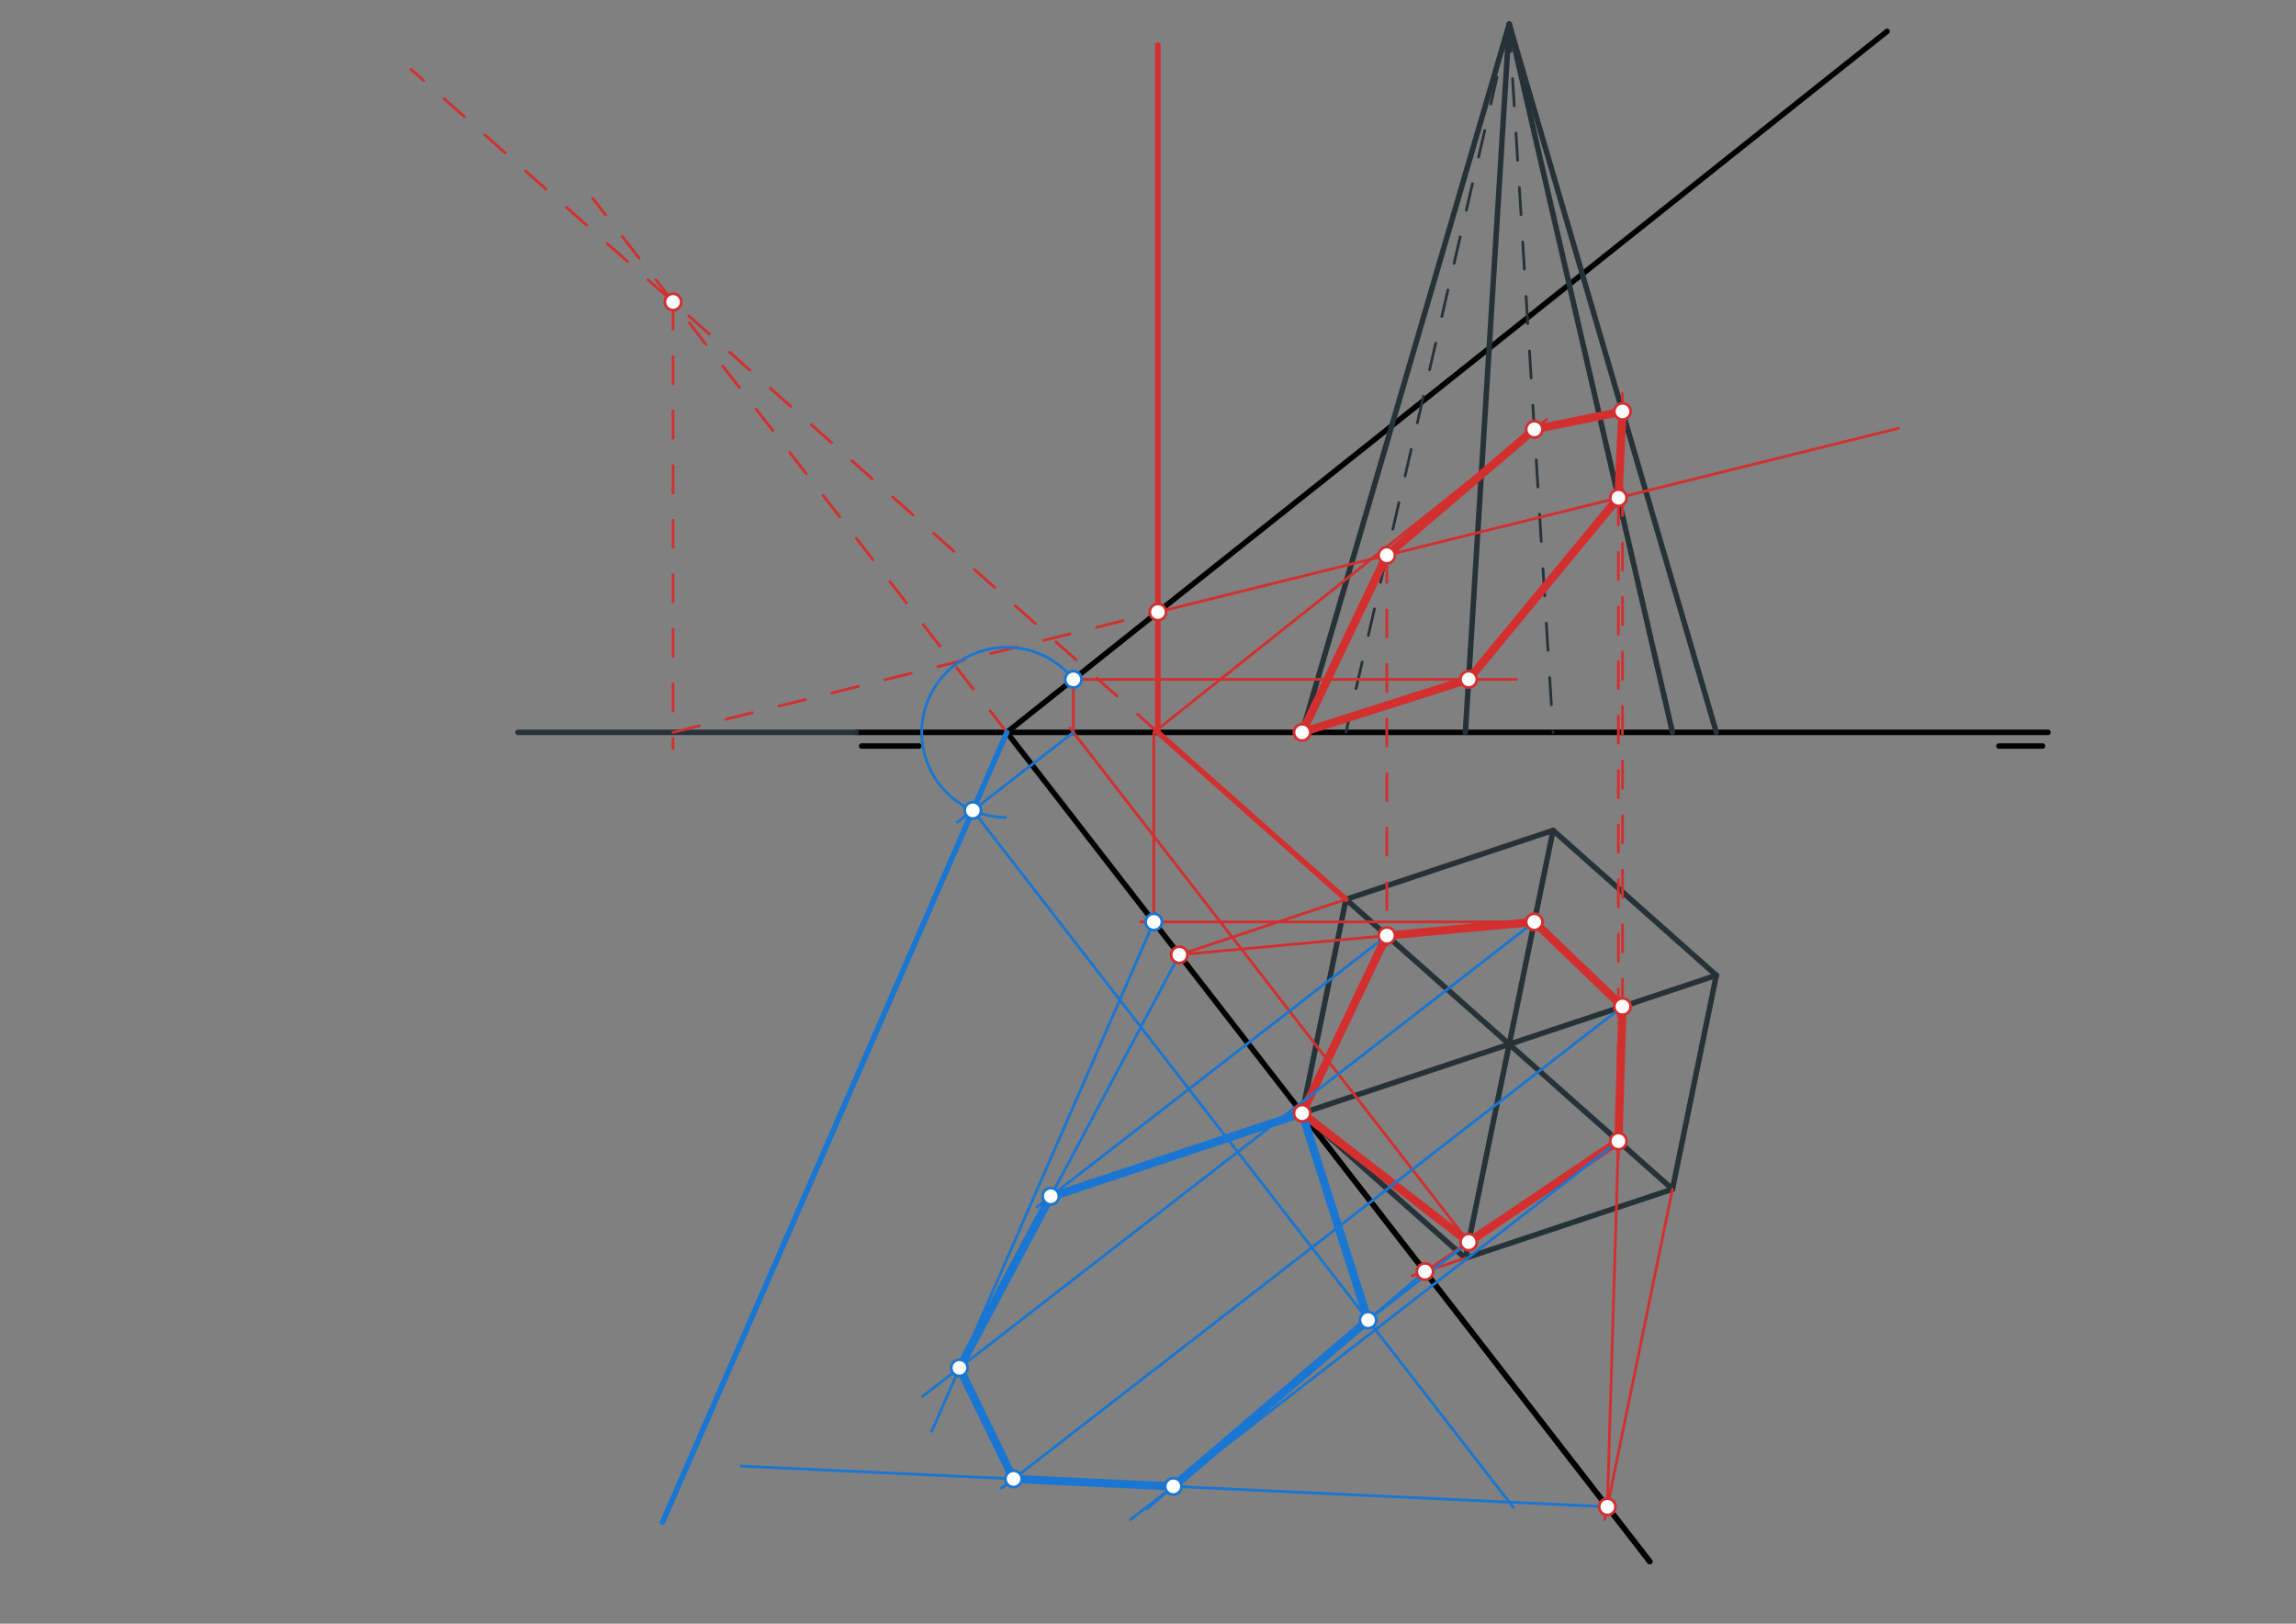 <svg xmlns="http://www.w3.org/2000/svg" class="svg--1it" height="100%" preserveAspectRatio="xMidYMid meet" viewBox="0 0 841.89 595.276" width="100%"><rect x="0" y="0" width="841.89" height="595.276" fill="#808080" stroke="none"/><defs><marker id="marker-arrow" markerHeight="16" markerUnits="userSpaceOnUse" markerWidth="24" orient="auto-start-reverse" refX="24" refY="4" viewBox="0 0 24 8"><path d="M 0 0 L 24 4 L 0 8 z" stroke="inherit"></path></marker></defs><g class="aux-layer--1FB"></g><g class="main-layer--3Vd"><g class="element--2qn"><line stroke="#000000" stroke-dasharray="none" stroke-linecap="round" stroke-width="2" x1="313.95" x2="750.95" y1="268.5" y2="268.5"></line></g><g class="element--2qn"><line stroke="#000000" stroke-dasharray="none" stroke-linecap="round" stroke-width="2" x1="748.95" x2="732.95" y1="273.5" y2="273.5"></line></g><g class="element--2qn"><line stroke="#000000" stroke-dasharray="none" stroke-linecap="round" stroke-width="2" x1="336.95" x2="315.95" y1="273.5" y2="273.5"></line></g><g class="element--2qn"><line stroke="#000000" stroke-dasharray="none" stroke-linecap="round" stroke-width="2" x1="477.457" x2="604.95" y1="408.114" y2="572.5"></line></g><g class="element--2qn"><line stroke="#000000" stroke-dasharray="none" stroke-linecap="round" stroke-width="2" x1="604.95" x2="369.176" y1="572.5" y2="268.5"></line></g><g class="element--2qn"><line stroke="#000000" stroke-dasharray="none" stroke-linecap="round" stroke-width="2" x1="369.176" x2="691.95" y1="268.5" y2="11.5"></line></g><g class="element--2qn"><line stroke="#263238" stroke-dasharray="none" stroke-linecap="round" stroke-width="2" x1="537.314" x2="477.457" y1="461.243" y2="408.114"></line></g><g class="element--2qn"><line stroke="#263238" stroke-dasharray="none" stroke-linecap="round" stroke-width="2" x1="477.457" x2="493.539" y1="408.114" y2="329.712"></line></g><g class="element--2qn"><line stroke="#263238" stroke-dasharray="none" stroke-linecap="round" stroke-width="2" x1="493.539" x2="569.479" y1="329.712" y2="304.438"></line></g><g class="element--2qn"><line stroke="#263238" stroke-dasharray="none" stroke-linecap="round" stroke-width="2" x1="569.479" x2="629.336" y1="304.438" y2="357.567"></line></g><g class="element--2qn"><line stroke="#263238" stroke-dasharray="none" stroke-linecap="round" stroke-width="2" x1="629.336" x2="613.253" y1="357.567" y2="435.969"></line></g><g class="element--2qn"><line stroke="#263238" stroke-dasharray="none" stroke-linecap="round" stroke-width="2" x1="613.253" x2="537.314" y1="435.969" y2="461.243"></line></g><g class="element--2qn"><line stroke="#263238" stroke-dasharray="none" stroke-linecap="round" stroke-width="2" x1="493.539" x2="613.253" y1="329.712" y2="435.969"></line></g><g class="element--2qn"><line stroke="#263238" stroke-dasharray="none" stroke-linecap="round" stroke-width="2" x1="537.314" x2="569.479" y1="461.243" y2="304.438"></line></g><g class="element--2qn"><line stroke="#263238" stroke-dasharray="none" stroke-linecap="round" stroke-width="2" x1="477.457" x2="629.336" y1="408.114" y2="357.567"></line></g><g class="element--2qn"><line stroke="#263238" stroke-dasharray="none" stroke-linecap="round" stroke-width="2" x1="477.457" x2="553.396" y1="268.5" y2="8.857"></line></g><g class="element--2qn"><line stroke="#263238" stroke-dasharray="none" stroke-linecap="round" stroke-width="2" x1="553.396" x2="629.336" y1="8.857" y2="268.5"></line></g><g class="element--2qn"><line stroke="#263238" stroke-dasharray="none" stroke-linecap="round" stroke-width="2" x1="613.253" x2="553.396" y1="268.5" y2="8.857"></line></g><g class="element--2qn"><line stroke="#263238" stroke-dasharray="10" stroke-linecap="round" stroke-width="1" x1="553.396" x2="569.479" y1="8.857" y2="268.5"></line></g><g class="element--2qn"><line stroke="#263238" stroke-dasharray="none" stroke-linecap="round" stroke-width="2" x1="537.314" x2="553.396" y1="268.5" y2="8.857"></line></g><g class="element--2qn"><line stroke="#263238" stroke-dasharray="10" stroke-linecap="round" stroke-width="1" x1="553.396" x2="493.539" y1="8.857" y2="268.5"></line></g><g class="element--2qn"><line stroke="#D32F2F" stroke-dasharray="none" stroke-linecap="round" stroke-width="1" x1="493.539" x2="421.674" y1="329.712" y2="265.924"></line></g><g class="element--2qn"><line stroke="#D32F2F" stroke-dasharray="10" stroke-linecap="round" stroke-width="1" x1="424.576" x2="150.658" y1="268.5" y2="25.371"></line></g><g class="element--2qn"><line stroke="#D32F2F" stroke-dasharray="10" stroke-linecap="round" stroke-width="1" x1="369.176" x2="217.322" y1="268.5" y2="72.703"></line></g><g class="element--2qn"><line stroke="#D32F2F" stroke-dasharray="none" stroke-linecap="round" stroke-width="2" x1="493.539" x2="424.576" y1="329.712" y2="268.5"></line></g><g class="element--2qn"><line stroke="#D32F2F" stroke-dasharray="none" stroke-linecap="round" stroke-width="2" x1="424.576" x2="424.576" y1="268.5" y2="16.5"></line></g><g class="element--2qn"><line stroke="#263238" stroke-dasharray="none" stroke-linecap="round" stroke-width="2" x1="313.95" x2="189.95" y1="268.5" y2="268.5"></line></g><g class="element--2qn"><line stroke="#D32F2F" stroke-dasharray="10" stroke-linecap="round" stroke-width="1" x1="246.788" x2="246.788" y1="110.696" y2="274.5"></line></g><g class="element--2qn"><line stroke="#D32F2F" stroke-dasharray="10" stroke-linecap="round" stroke-width="1" x1="246.788" x2="424.576" y1="268.5" y2="224.39"></line></g><g class="element--2qn"><line stroke="#D32F2F" stroke-dasharray="none" stroke-linecap="round" stroke-width="1" x1="424.576" x2="696.081" y1="224.39" y2="157.027"></line></g><g class="element--2qn"><line stroke="#D32F2F" stroke-dasharray="10" stroke-linecap="round" stroke-width="1" x1="508.509" x2="508.509" y1="203.565" y2="346.5"></line></g><g class="element--2qn"><line stroke="#D32F2F" stroke-dasharray="10" stroke-linecap="round" stroke-width="1" x1="593.426" x2="593.426" y1="182.497" y2="424.5"></line></g><g class="element--2qn"><line stroke="#D32F2F" stroke-dasharray="none" stroke-linecap="round" stroke-width="1" x1="613.253" x2="588.42" y1="435.969" y2="557.032"></line></g><g class="element--2qn"><line stroke="#D32F2F" stroke-dasharray="none" stroke-linecap="round" stroke-width="1" x1="589.368" x2="594.936" y1="552.409" y2="368.498"></line></g><g class="element--2qn"><line stroke="#D32F2F" stroke-dasharray="none" stroke-linecap="round" stroke-width="1" x1="493.539" x2="430.56" y1="329.712" y2="350.672"></line></g><g class="element--2qn"><line stroke="#D32F2F" stroke-dasharray="none" stroke-linecap="round" stroke-width="1" x1="432.425" x2="565.326" y1="350.051" y2="337.732"></line></g><g class="element--2qn"><line stroke="#D32F2F" stroke-dasharray="none" stroke-linecap="round" stroke-width="1" x1="537.314" x2="517.802" y1="461.243" y2="467.736"></line></g><g class="element--2qn"><line stroke="#D32F2F" stroke-dasharray="none" stroke-linecap="round" stroke-width="1" x1="522.489" x2="593.426" y1="466.176" y2="418.371"></line></g><g class="element--2qn"><line stroke="#D32F2F" stroke-dasharray="none" stroke-linecap="round" stroke-width="3" x1="477.457" x2="508.509" y1="408.114" y2="342.999"></line></g><g class="element--2qn"><line stroke="#D32F2F" stroke-dasharray="none" stroke-linecap="round" stroke-width="3" x1="508.509" x2="562.597" y1="342.999" y2="337.985"></line></g><g class="element--2qn"><line stroke="#D32F2F" stroke-dasharray="none" stroke-linecap="round" stroke-width="3" x1="562.597" x2="594.92" y1="337.985" y2="369.021"></line></g><g class="element--2qn"><line stroke="#D32F2F" stroke-dasharray="none" stroke-linecap="round" stroke-width="3" x1="594.92" x2="593.426" y1="369.021" y2="418.371"></line></g><g class="element--2qn"><line stroke="#D32F2F" stroke-dasharray="none" stroke-linecap="round" stroke-width="3" x1="593.426" x2="538.517" y1="418.371" y2="455.375"></line></g><g class="element--2qn"><line stroke="#D32F2F" stroke-dasharray="none" stroke-linecap="round" stroke-width="3" x1="538.517" x2="477.457" y1="455.375" y2="408.114"></line></g><g class="element--2qn"><line stroke="#D32F2F" stroke-dasharray="10" stroke-linecap="round" stroke-width="1" x1="594.92" x2="594.92" y1="369.021" y2="144.286"></line></g><g class="element--2qn"><line stroke="#D32F2F" stroke-dasharray="none" stroke-linecap="round" stroke-width="1" x1="562.597" x2="418.286" y1="337.985" y2="337.985"></line></g><g class="element--2qn"><line stroke="#D32F2F" stroke-dasharray="none" stroke-linecap="round" stroke-width="1" x1="423.067" x2="423.067" y1="337.985" y2="268.5"></line></g><g class="element--2qn"><line stroke="#D32F2F" stroke-dasharray="none" stroke-linecap="round" stroke-width="1" x1="423.067" x2="567.134" y1="268.5" y2="153.791"></line></g><g class="element--2qn"><line stroke="#D32F2F" stroke-dasharray="none" stroke-linecap="round" stroke-width="1" x1="538.517" x2="392.309" y1="455.375" y2="266.857"></line></g><g class="element--2qn"><line stroke="#D32F2F" stroke-dasharray="none" stroke-linecap="round" stroke-width="1" x1="393.583" x2="393.583" y1="268.5" y2="246.25"></line></g><g class="element--2qn"><line stroke="#D32F2F" stroke-dasharray="none" stroke-linecap="round" stroke-width="1" x1="393.583" x2="556" y1="249.067" y2="249.067"></line></g><g class="element--2qn"><line stroke="#D32F2F" stroke-dasharray="none" stroke-linecap="round" stroke-width="3" x1="477.457" x2="508.509" y1="268.5" y2="203.565"></line></g><g class="element--2qn"><line stroke="#D32F2F" stroke-dasharray="none" stroke-linecap="round" stroke-width="3" x1="508.509" x2="562.597" y1="203.565" y2="157.403"></line></g><g class="element--2qn"><line stroke="#D32F2F" stroke-dasharray="none" stroke-linecap="round" stroke-width="3" x1="562.597" x2="594.92" y1="157.403" y2="150.832"></line></g><g class="element--2qn"><line stroke="#D32F2F" stroke-dasharray="none" stroke-linecap="round" stroke-width="3" x1="593.426" x2="594.92" y1="182.497" y2="150.832"></line></g><g class="element--2qn"><line stroke="#D32F2F" stroke-dasharray="none" stroke-linecap="round" stroke-width="3" x1="593.426" x2="538.517" y1="182.497" y2="249.067"></line></g><g class="element--2qn"><line stroke="#D32F2F" stroke-dasharray="none" stroke-linecap="round" stroke-width="3" x1="538.517" x2="477.457" y1="249.067" y2="268.5"></line></g><g class="element--2qn"><path d="M 393.583 249.067 A 31.198 31.198 0 1 0 368.784 299.696" fill="none" stroke="#1976D2" stroke-dasharray="none" stroke-linecap="round" stroke-width="1"></path></g><g class="element--2qn"><line stroke="#1976D2" stroke-dasharray="none" stroke-linecap="round" stroke-width="1" x1="393.583" x2="351.047" y1="268.5" y2="301.49"></line></g><g class="element--2qn"><line stroke="#1976D2" stroke-dasharray="none" stroke-linecap="round" stroke-width="2" x1="369.176" x2="242.928" y1="268.5" y2="558.089"></line></g><g class="element--2qn"><line stroke="#1976D2" stroke-dasharray="none" stroke-linecap="round" stroke-width="1" x1="356.709" x2="554.914" y1="297.098" y2="552.659"></line></g><g class="element--2qn"><line stroke="#1976D2" stroke-dasharray="none" stroke-linecap="round" stroke-width="1" x1="538.517" x2="499.117" y1="455.375" y2="485.932"></line></g><g class="element--2qn"><line stroke="#1976D2" stroke-dasharray="none" stroke-linecap="round" stroke-width="1" x1="522.489" x2="420.503" y1="466.176" y2="553.246"></line></g><g class="element--2qn"><line stroke="#1976D2" stroke-dasharray="none" stroke-linecap="round" stroke-width="1" x1="593.426" x2="414.52" y1="418.371" y2="557.126"></line></g><g class="element--2qn"><line stroke="#1976D2" stroke-dasharray="none" stroke-linecap="round" stroke-width="1" x1="589.368" x2="271.828" y1="552.409" y2="537.501"></line></g><g class="element--2qn"><line stroke="#1976D2" stroke-dasharray="none" stroke-linecap="round" stroke-width="1" x1="594.92" x2="367.209" y1="369.021" y2="545.627"></line></g><g class="element--2qn"><line stroke="#1976D2" stroke-dasharray="none" stroke-linecap="round" stroke-width="1" x1="423.067" x2="341.655" y1="337.985" y2="524.73"></line></g><g class="element--2qn"><line stroke="#1976D2" stroke-dasharray="none" stroke-linecap="round" stroke-width="1" x1="562.597" x2="338.242" y1="337.985" y2="511.989"></line></g><g class="element--2qn"><line stroke="#1976D2" stroke-dasharray="none" stroke-linecap="round" stroke-width="1" x1="432.425" x2="351.791" y1="350.051" y2="501.481"></line></g><g class="element--2qn"><line stroke="#1976D2" stroke-dasharray="none" stroke-linecap="round" stroke-width="1" x1="508.509" x2="380.213" y1="342.999" y2="442.501"></line></g><g class="element--2qn"><line stroke="#1976D2" stroke-dasharray="none" stroke-linecap="round" stroke-width="3" x1="477.457" x2="501.643" y1="408.114" y2="483.973"></line></g><g class="element--2qn"><line stroke="#1976D2" stroke-dasharray="none" stroke-linecap="round" stroke-width="3" x1="501.643" x2="430.235" y1="483.973" y2="544.938"></line></g><g class="element--2qn"><line stroke="#1976D2" stroke-dasharray="none" stroke-linecap="round" stroke-width="3" x1="430.235" x2="371.645" y1="544.938" y2="542.187"></line></g><g class="element--2qn"><line stroke="#1976D2" stroke-dasharray="none" stroke-linecap="round" stroke-width="3" x1="371.645" x2="351.791" y1="542.187" y2="501.481"></line></g><g class="element--2qn"><line stroke="#1976D2" stroke-dasharray="none" stroke-linecap="round" stroke-width="3" x1="351.791" x2="385.295" y1="501.481" y2="438.56"></line></g><g class="element--2qn"><line stroke="#1976D2" stroke-dasharray="none" stroke-linecap="round" stroke-width="3" x1="385.137" x2="477.457" y1="438.857" y2="408.114"></line></g><g class="element--2qn"><circle cx="246.788" cy="110.696" r="3" stroke="#D32F2F" stroke-width="1" fill="#ffffff"></circle>}</g><g class="element--2qn"><circle cx="424.576" cy="224.39" r="3" stroke="#D32F2F" stroke-width="1" fill="#ffffff"></circle>}</g><g class="element--2qn"><circle cx="508.509" cy="203.565" r="3" stroke="#D32F2F" stroke-width="1" fill="#ffffff"></circle>}</g><g class="element--2qn"><circle cx="593.426" cy="182.497" r="3" stroke="#D32F2F" stroke-width="1" fill="#ffffff"></circle>}</g><g class="element--2qn"><circle cx="508.509" cy="342.999" r="3" stroke="#D32F2F" stroke-width="1" fill="#ffffff"></circle>}</g><g class="element--2qn"><circle cx="593.426" cy="418.371" r="3" stroke="#D32F2F" stroke-width="1" fill="#ffffff"></circle>}</g><g class="element--2qn"><circle cx="589.368" cy="552.409" r="3" stroke="#D32F2F" stroke-width="1" fill="#ffffff"></circle>}</g><g class="element--2qn"><circle cx="594.92" cy="369.021" r="3" stroke="#D32F2F" stroke-width="1" fill="#ffffff"></circle>}</g><g class="element--2qn"><circle cx="432.425" cy="350.051" r="3" stroke="#D32F2F" stroke-width="1" fill="#ffffff"></circle>}</g><g class="element--2qn"><circle cx="562.597" cy="337.985" r="3" stroke="#D32F2F" stroke-width="1" fill="#ffffff"></circle>}</g><g class="element--2qn"><circle cx="522.489" cy="466.176" r="3" stroke="#D32F2F" stroke-width="1" fill="#ffffff"></circle>}</g><g class="element--2qn"><circle cx="538.517" cy="455.375" r="3" stroke="#D32F2F" stroke-width="1" fill="#ffffff"></circle>}</g><g class="element--2qn"><circle cx="477.457" cy="408.114" r="3" stroke="#D32F2F" stroke-width="1" fill="#ffffff"></circle>}</g><g class="element--2qn"><circle cx="594.92" cy="150.832" r="3" stroke="#D32F2F" stroke-width="1" fill="#ffffff"></circle>}</g><g class="element--2qn"><circle cx="562.597" cy="157.403" r="3" stroke="#D32F2F" stroke-width="1" fill="#ffffff"></circle>}</g><g class="element--2qn"><circle cx="538.517" cy="249.067" r="3" stroke="#D32F2F" stroke-width="1" fill="#ffffff"></circle>}</g><g class="element--2qn"><circle cx="477.457" cy="268.5" r="3" stroke="#D32F2F" stroke-width="1" fill="#ffffff"></circle>}</g><g class="element--2qn"><circle cx="393.583" cy="249.067" r="3" stroke="#1976D2" stroke-width="1" fill="#ffffff"></circle>}</g><g class="element--2qn"><circle cx="356.709" cy="297.098" r="3" stroke="#1976D2" stroke-width="1" fill="#ffffff"></circle>}</g><g class="element--2qn"><circle cx="501.643" cy="483.973" r="3" stroke="#1976D2" stroke-width="1" fill="#ffffff"></circle>}</g><g class="element--2qn"><circle cx="430.235" cy="544.938" r="3" stroke="#1976D2" stroke-width="1" fill="#ffffff"></circle>}</g><g class="element--2qn"><circle cx="371.645" cy="542.187" r="3" stroke="#1976D2" stroke-width="1" fill="#ffffff"></circle>}</g><g class="element--2qn"><circle cx="423.067" cy="337.985" r="3" stroke="#1976D2" stroke-width="1" fill="#ffffff"></circle>}</g><g class="element--2qn"><circle cx="351.791" cy="501.481" r="3" stroke="#1976D2" stroke-width="1" fill="#ffffff"></circle>}</g><g class="element--2qn"><circle cx="385.295" cy="438.56" r="3" stroke="#1976D2" stroke-width="1" fill="#ffffff"></circle>}</g></g><g class="snaps-layer--2PT"></g><g class="temp-layer--rAP"></g></svg>